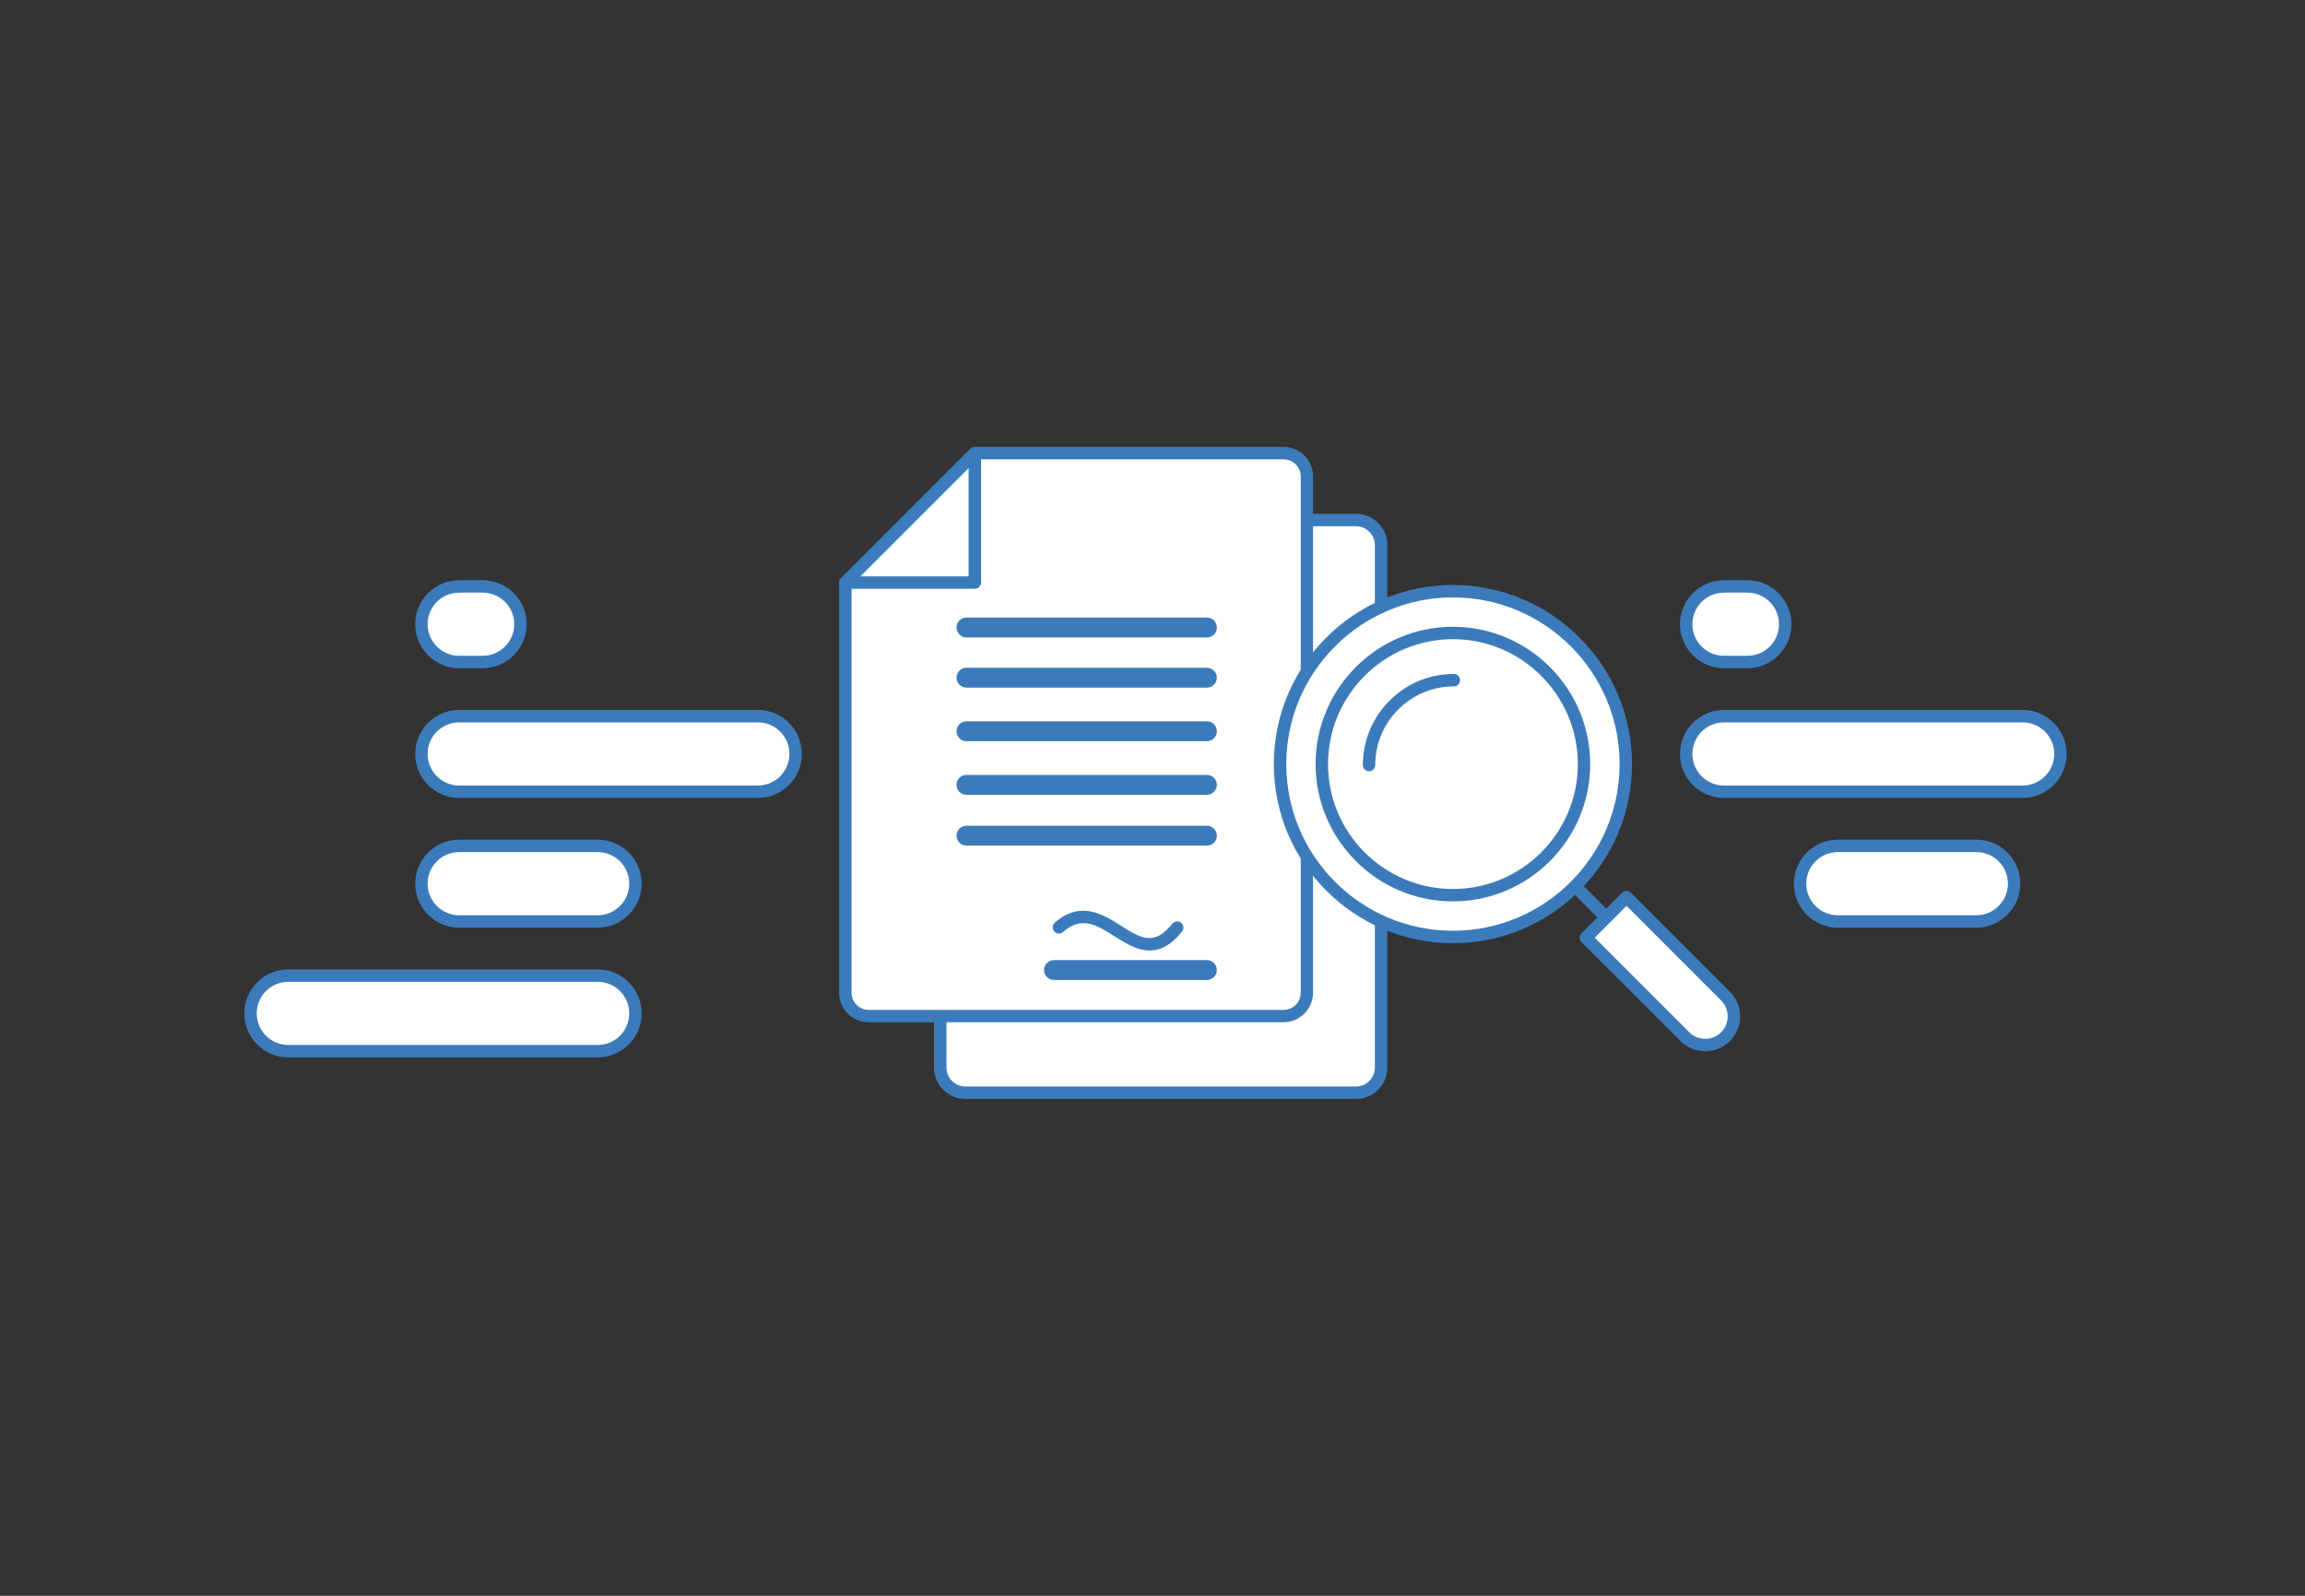<?xml version="1.0" encoding="UTF-8"?>
<svg id="Layer_1" data-name="Layer 1" xmlns="http://www.w3.org/2000/svg" viewBox="0 0 559 387">
  <rect x="0" y="0" width="559" height="387" fill="#333333" stroke="none"/>
  <defs>
    <style>
      .cls-1 {
        fill: #fff;
      }

      .cls-2 {
        fill: #3c7bbb;
      }
    </style>
  </defs>
  <g>
    <g>
      <rect class="cls-1" x="228.03" y="126.11" width="106.91" height="138.89" rx="6.1" ry="6.1"/>
      <path class="cls-2" d="m328.84,266.51h-94.71c-4.19,0-7.61-3.41-7.61-7.61v-126.69c0-4.19,3.41-7.61,7.61-7.61h94.71c4.19,0,7.61,3.41,7.61,7.61v126.69c0,4.19-3.41,7.61-7.61,7.61Zm-94.71-138.89c-2.53,0-4.59,2.06-4.59,4.59v126.69c0,2.53,2.06,4.59,4.59,4.59h94.71c2.53,0,4.59-2.06,4.59-4.59v-126.69c0-2.53-2.06-4.59-4.59-4.59h-94.71Z"/>
    </g>
    <g>
      <g>
        <path class="cls-1" d="m205.01,141.28v99.47c0,3.12,2.53,5.65,5.65,5.65h100.63c3.12,0,5.65-2.53,5.65-5.65v-125.21c0-3.12-2.53-5.65-5.65-5.65h-74.88l-31.4,31.4Z"/>
        <path class="cls-2" d="m311.29,247.91h-100.63c-3.95,0-7.16-3.21-7.16-7.16v-99.47c0-.4.16-.78.44-1.06l31.39-31.4c.28-.28.67-.44,1.06-.44h74.88c3.95,0,7.16,3.21,7.16,7.16v125.21c0,3.95-3.21,7.16-7.16,7.16Zm-104.77-106v98.85c0,2.29,1.86,4.15,4.15,4.15h100.63c2.29,0,4.15-1.86,4.15-4.15v-125.21c0-2.29-1.86-4.15-4.15-4.15h-74.26l-30.51,30.51Z"/>
      </g>
      <g>
        <polygon class="cls-1" points="205.01 141.28 236.41 141.28 236.41 109.89 205.01 141.28"/>
        <path class="cls-2" d="m236.41,142.79h-31.39c-.61,0-1.16-.37-1.39-.93-.23-.56-.1-1.21.33-1.64l31.39-31.4c.43-.43,1.08-.56,1.64-.33.56.23.93.78.93,1.39v31.4c0,.83-.67,1.51-1.51,1.51Zm-27.76-3.01h26.25v-26.25l-26.25,26.25Z"/>
      </g>
      <g>
        <rect class="cls-1" x="271.14" y="137.25" width="21.55" height="21.55"/>
        <g>
          <path class="cls-2" d="m292.7,166.76h-58.32c-1.33,0-2.41-1.08-2.41-2.41s1.08-2.41,2.41-2.41h58.32c1.33,0,2.41,1.08,2.41,2.41s-1.08,2.41-2.41,2.41Z"/>
          <path class="cls-2" d="m292.7,154.59h-58.32c-1.33,0-2.41-1.08-2.41-2.41s1.08-2.41,2.41-2.41h58.32c1.33,0,2.41,1.08,2.41,2.41s-1.08,2.41-2.41,2.41Z"/>
        </g>
        <path class="cls-2" d="m292.7,179.75h-58.32c-1.33,0-2.41-1.08-2.41-2.41s1.08-2.41,2.41-2.41h58.32c1.33,0,2.41,1.08,2.41,2.41s-1.08,2.41-2.41,2.41Z"/>
        <g>
          <path class="cls-2" d="m292.7,192.75h-58.32c-1.33,0-2.41-1.08-2.41-2.41s1.08-2.41,2.41-2.41h58.32c1.33,0,2.41,1.08,2.41,2.41s-1.08,2.41-2.41,2.41Z"/>
          <path class="cls-2" d="m292.7,205.07h-58.32c-1.33,0-2.41-1.08-2.41-2.41s1.08-2.41,2.41-2.41h58.32c1.33,0,2.41,1.08,2.41,2.41s-1.08,2.41-2.41,2.41Z"/>
        </g>
        <path class="cls-2" d="m292.7,237.66h-37.09c-1.33,0-2.41-1.08-2.41-2.41s1.08-2.41,2.41-2.41h37.09c1.33,0,2.41,1.08,2.41,2.41s-1.08,2.41-2.41,2.41Z"/>
      </g>
    </g>
  </g>
  <path class="cls-2" d="m255.3,224.89c0-.42.17-.84.51-1.13,6.25-5.47,11.69-2.02,16.06.75,4.65,2.95,8.01,5.08,12.43-.49.52-.65,1.46-.76,2.12-.25.65.52.76,1.46.25,2.12-6.1,7.7-11.81,4.08-16.4,1.16-4.24-2.69-7.91-5.02-12.47-1.03-.63.55-1.58.48-2.12-.14-.25-.29-.37-.64-.37-.99Z"/>
  <g>
    <g>
      <path class="cls-1" d="m394.29,185.31c0,23.15-18.77,41.92-41.93,41.93-23.16,0-41.93-18.77-41.93-41.93s18.77-41.93,41.92-41.93,41.94,18.78,41.94,41.93Z"/>
      <path class="cls-2" d="m352.36,228.74c-23.95,0-43.44-19.48-43.44-43.43s19.48-43.44,43.43-43.44,43.44,19.49,43.44,43.44c0,23.94-19.49,43.42-43.43,43.43Zm0-83.86c-22.29,0-40.42,18.13-40.42,40.42s18.13,40.42,40.42,40.42c22.28,0,40.41-18.14,40.42-40.42,0-22.29-18.14-40.42-40.43-40.42Z"/>
    </g>
    <g>
      <path class="cls-1" d="m384.15,185.31c0,17.56-14.23,31.79-31.79,31.79s-31.8-14.23-31.8-31.79c0-17.56,14.24-31.81,31.8-31.81,17.56,0,31.8,14.25,31.8,31.81Z"/>
      <path class="cls-2" d="m352.36,218.6c-18.36,0-33.3-14.94-33.31-33.29,0-18.37,14.94-33.31,33.3-33.31,18.36,0,33.3,14.95,33.3,33.31s-14.94,33.29-33.3,33.29Zm0-63.59c-16.7,0-30.29,13.59-30.29,30.3,0,16.7,13.59,30.28,30.29,30.28s30.29-13.58,30.29-30.28-13.59-30.29-30.29-30.3Z"/>
    </g>
    <g>
      <path class="cls-1" d="m332.02,185.53c0-11.36,9.2-20.57,20.56-20.57l-20.56,20.57Z"/>
      <path class="cls-2" d="m332.02,187.03c-.83,0-1.51-.67-1.51-1.51,0-12.17,9.9-22.08,22.07-22.08.83,0,1.51.67,1.51,1.51s-.67,1.51-1.51,1.51c-10.51,0-19.06,8.55-19.06,19.06,0,.83-.67,1.51-1.51,1.51Z"/>
    </g>
    <g>
      <path class="cls-1" d="m382,214.96l12.49,12.49-12.49-12.49Z"/>
      <path class="cls-2" d="m394.49,228.95c-.39,0-.77-.15-1.06-.44l-12.49-12.49c-.59-.59-.59-1.54,0-2.13.59-.59,1.54-.59,2.13,0l12.49,12.49c.59.59.59,1.54,0,2.13-.29.29-.68.44-1.06.44Z"/>
    </g>
    <g>
      <path class="cls-1" d="m394.45,217.55l24.01,24.01c2.71,2.71,2.71,7.13,0,9.84-1.36,1.36-3.14,2.03-4.92,2.03s-3.57-.68-4.92-2.03l-24.01-24,9.84-9.85Z"/>
      <path class="cls-2" d="m413.54,254.94c-2.27,0-4.39-.88-5.99-2.47l-24.01-24c-.59-.59-.59-1.54,0-2.13l9.84-9.85c.56-.57,1.57-.56,2.13,0l24.01,24.01c3.3,3.3,3.3,8.67,0,11.97-1.6,1.6-3.73,2.47-5.98,2.47Zm-26.8-27.54l22.94,22.94c1.03,1.03,2.4,1.59,3.86,1.59s2.82-.57,3.86-1.59c2.12-2.12,2.12-5.58,0-7.71l-22.94-22.95-7.71,7.72Z"/>
    </g>
  </g>
  <g>
    <path class="cls-1" d="m117.05,160.55h-5.69c-5.06,0-9.16-4.1-9.16-9.16s4.1-9.16,9.16-9.16h5.69c5.06,0,9.16,4.1,9.16,9.16s-4.1,9.16-9.16,9.16Z"/>
    <path class="cls-2" d="m117.05,162.05h-5.69c-5.88,0-10.67-4.79-10.67-10.67s4.79-10.67,10.67-10.67h5.69c5.88,0,10.67,4.79,10.67,10.67s-4.79,10.67-10.67,10.67Zm-5.69-18.33c-4.22,0-7.66,3.43-7.66,7.66s3.43,7.66,7.66,7.66h5.69c4.22,0,7.66-3.43,7.66-7.66s-3.43-7.66-7.66-7.66h-5.69Z"/>
  </g>
  <g>
    <path class="cls-1" d="m183.79,192.01h-72.43c-5.06,0-9.16-4.1-9.16-9.16s4.1-9.16,9.16-9.16h72.43c5.06,0,9.16,4.1,9.16,9.16s-4.1,9.16-9.16,9.16Z"/>
    <path class="cls-2" d="m183.79,193.51h-72.43c-5.88,0-10.67-4.79-10.67-10.67s4.79-10.67,10.67-10.67h72.43c5.88,0,10.67,4.79,10.67,10.67s-4.79,10.67-10.67,10.67Zm-72.43-18.33c-4.22,0-7.66,3.43-7.66,7.66s3.43,7.66,7.66,7.66h72.43c4.22,0,7.66-3.43,7.66-7.66s-3.43-7.66-7.66-7.66h-72.43Z"/>
  </g>
  <g>
    <path class="cls-1" d="m144.94,223.47h-33.58c-5.06,0-9.16-4.1-9.16-9.16s4.1-9.16,9.16-9.16h33.58c5.06,0,9.16,4.1,9.16,9.16s-4.1,9.16-9.16,9.16Z"/>
    <path class="cls-2" d="m144.94,224.97h-33.58c-5.88,0-10.67-4.79-10.67-10.67s4.79-10.67,10.67-10.67h33.58c5.88,0,10.67,4.79,10.67,10.67s-4.79,10.67-10.67,10.67Zm-33.58-18.33c-4.22,0-7.66,3.43-7.66,7.66s3.43,7.66,7.66,7.66h33.58c4.22,0,7.66-3.43,7.66-7.66s-3.43-7.66-7.66-7.66h-33.58Z"/>
  </g>
  <g>
    <path class="cls-1" d="m144.94,254.93h-75.02c-5.06,0-9.16-4.1-9.16-9.16s4.1-9.16,9.16-9.16h75.02c5.06,0,9.16,4.1,9.16,9.16s-4.1,9.16-9.16,9.16Z"/>
    <path class="cls-2" d="m144.94,256.43h-75.02c-5.88,0-10.67-4.79-10.67-10.67s4.79-10.67,10.67-10.67h75.02c5.88,0,10.67,4.79,10.67,10.67s-4.79,10.67-10.67,10.67Zm-75.02-18.33c-4.22,0-7.66,3.43-7.66,7.66s3.43,7.66,7.66,7.66h75.02c4.22,0,7.66-3.43,7.66-7.66s-3.43-7.66-7.66-7.66h-75.02Z"/>
  </g>
  <g>
    <path class="cls-1" d="m423.78,160.55h-5.69c-5.06,0-9.16-4.1-9.16-9.16s4.1-9.16,9.16-9.16h5.69c5.06,0,9.16,4.1,9.16,9.16s-4.1,9.16-9.16,9.16Z"/>
    <path class="cls-2" d="m423.78,162.05h-5.69c-5.88,0-10.67-4.79-10.67-10.67s4.79-10.67,10.67-10.67h5.69c5.88,0,10.67,4.79,10.67,10.67s-4.79,10.67-10.67,10.67Zm-5.69-18.33c-4.22,0-7.66,3.43-7.66,7.66s3.43,7.66,7.66,7.66h5.69c4.22,0,7.66-3.43,7.66-7.66s-3.43-7.66-7.66-7.66h-5.69Z"/>
  </g>
  <g>
    <path class="cls-1" d="m490.52,192.01h-72.43c-5.06,0-9.16-4.1-9.16-9.16s4.1-9.16,9.16-9.16h72.43c5.06,0,9.16,4.1,9.16,9.16s-4.1,9.16-9.16,9.16Z"/>
    <path class="cls-2" d="m490.52,193.51h-72.43c-5.88,0-10.67-4.79-10.67-10.67s4.79-10.67,10.67-10.67h72.43c5.88,0,10.67,4.79,10.67,10.67s-4.79,10.67-10.67,10.67Zm-72.43-18.33c-4.22,0-7.66,3.43-7.66,7.66s3.43,7.66,7.66,7.66h72.43c4.22,0,7.66-3.43,7.66-7.66s-3.43-7.66-7.66-7.66h-72.43Z"/>
  </g>
  <g>
    <path class="cls-1" d="m479.29,223.47h-33.58c-5.06,0-9.16-4.1-9.16-9.16s4.1-9.16,9.16-9.16h33.58c5.06,0,9.16,4.1,9.16,9.16s-4.1,9.16-9.16,9.16Z"/>
    <path class="cls-2" d="m479.29,224.97h-33.58c-5.88,0-10.67-4.79-10.67-10.67s4.79-10.67,10.67-10.67h33.58c5.88,0,10.67,4.79,10.67,10.67s-4.79,10.67-10.67,10.67Zm-33.58-18.33c-4.22,0-7.66,3.43-7.66,7.66s3.43,7.66,7.66,7.66h33.58c4.22,0,7.66-3.43,7.66-7.66s-3.43-7.66-7.66-7.66h-33.58Z"/>
  </g>
</svg>